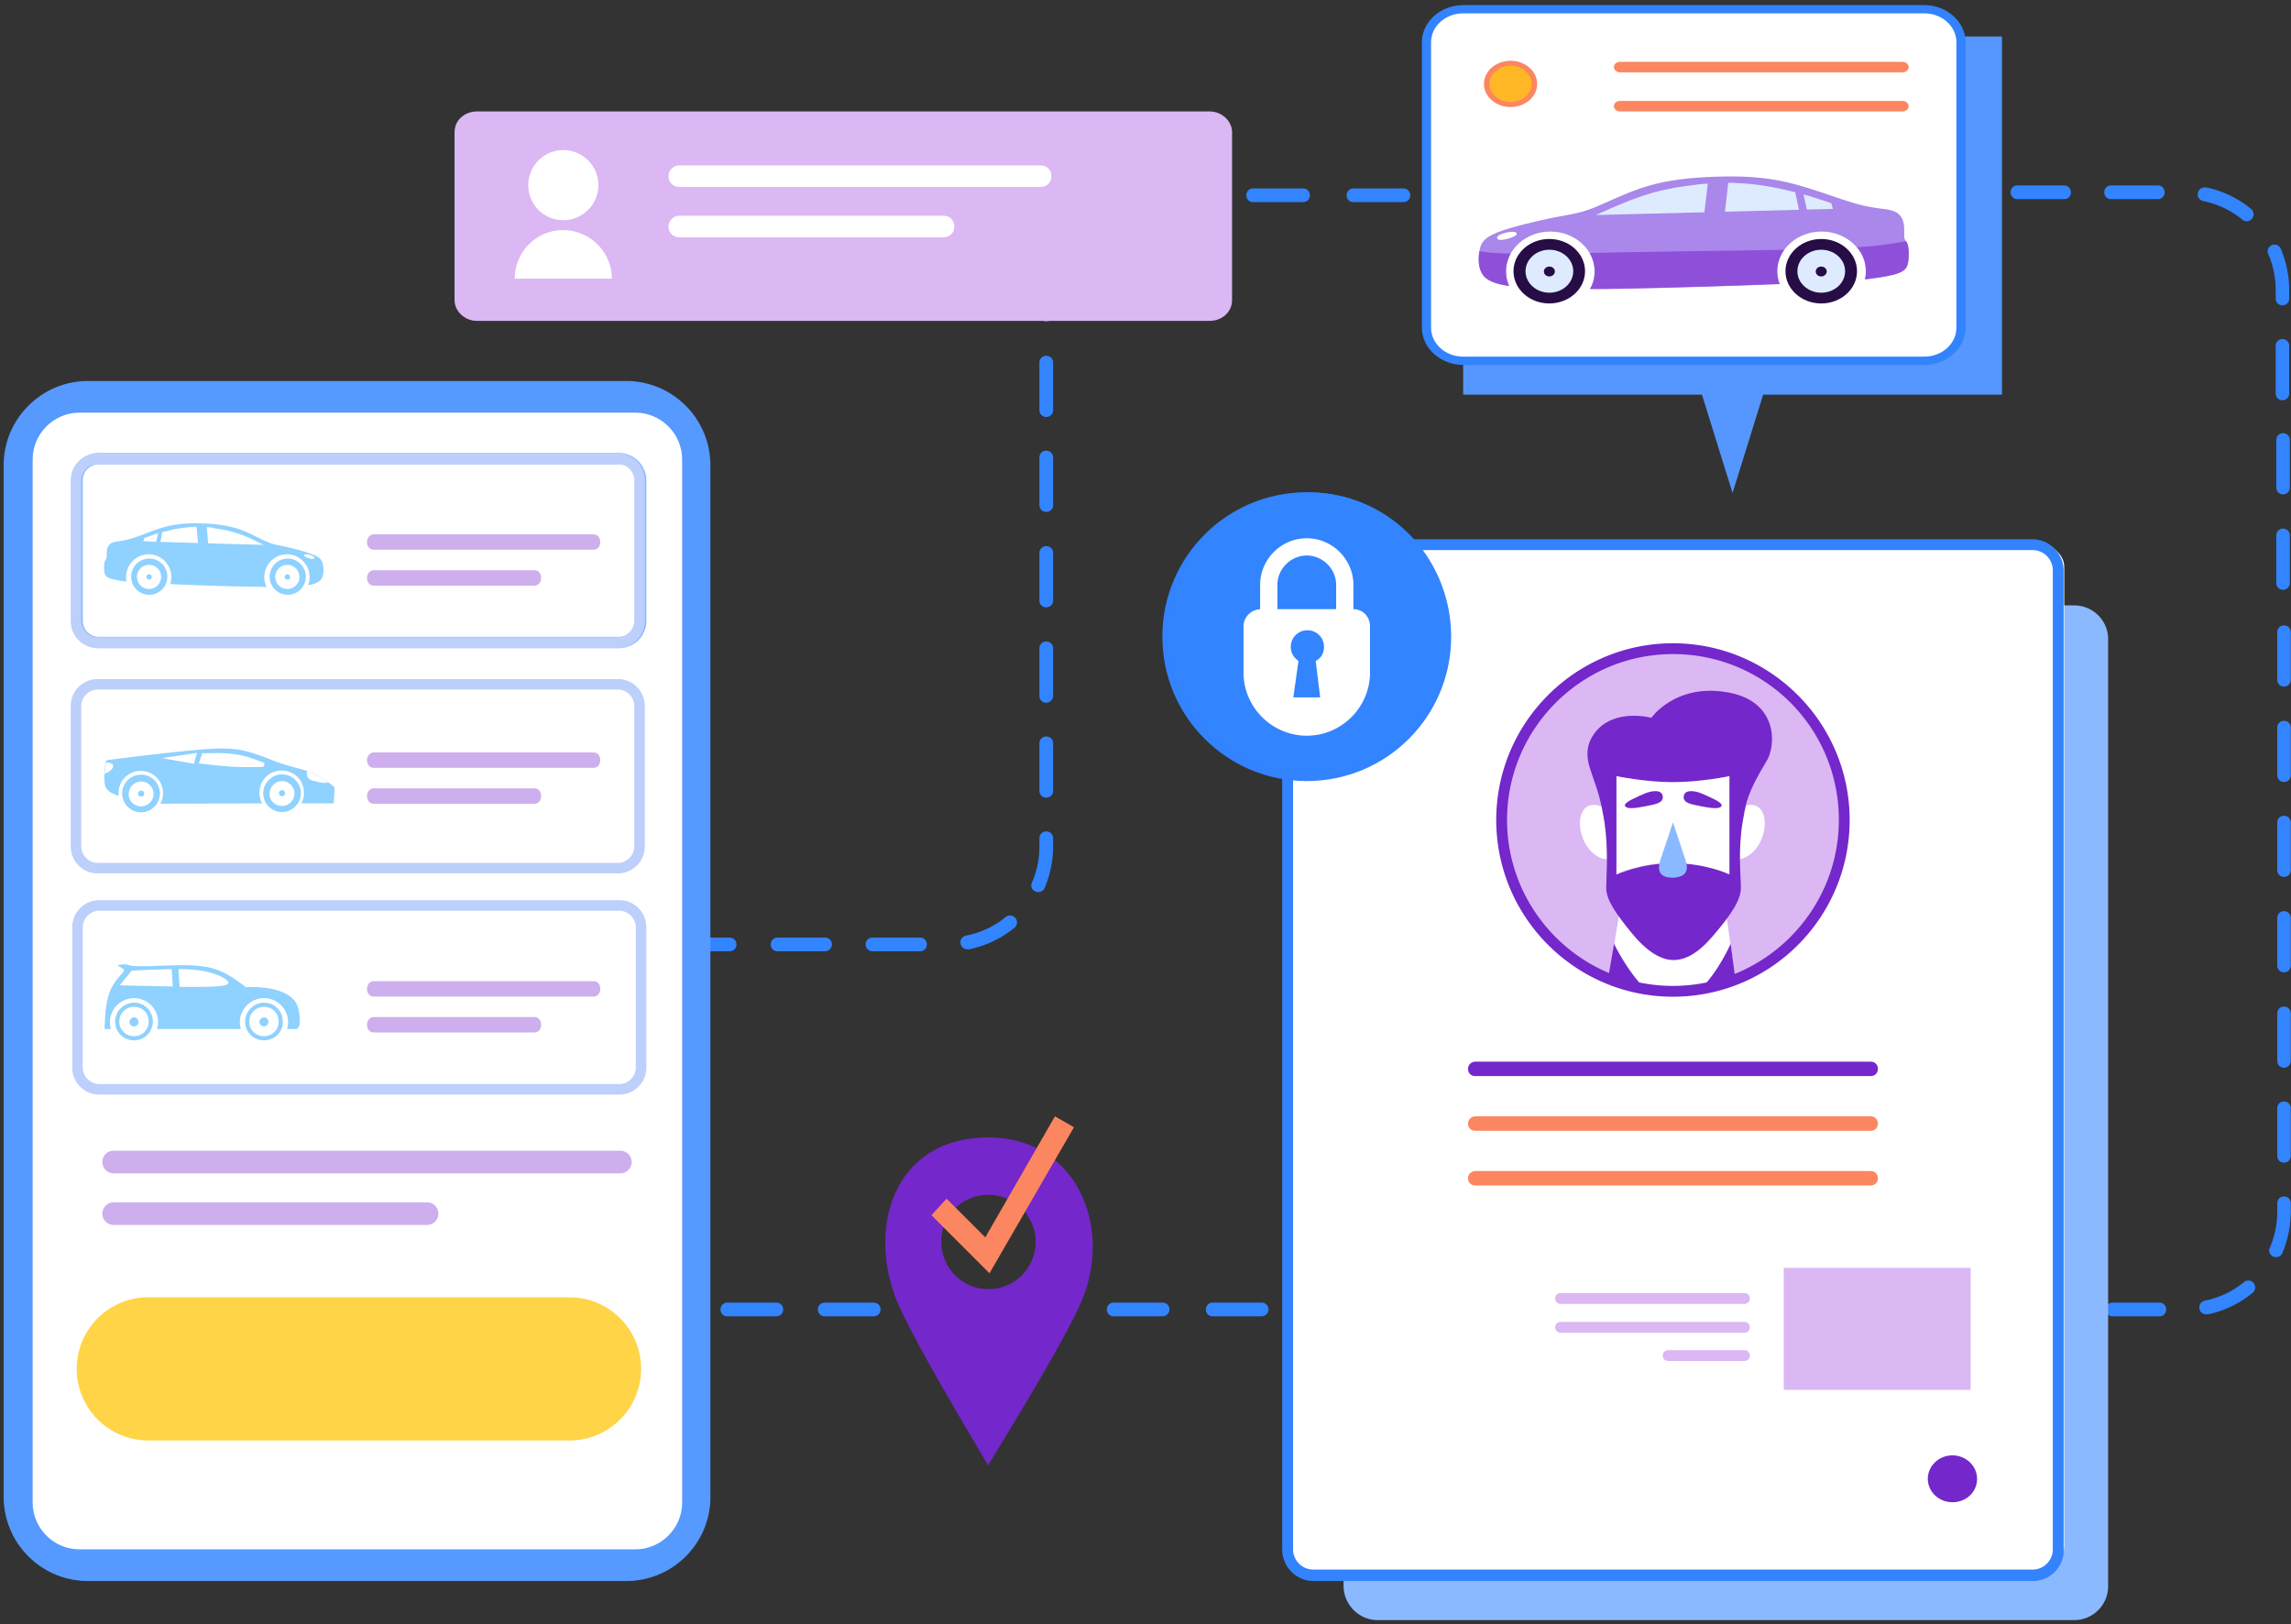 <svg width="347" height="246" fill="none" xmlns="http://www.w3.org/2000/svg"><rect width="100%" height="100%" fill="#333333" stroke="none"/><path d="M327.074 199.356h-7.094c-.585 0-1.024-.445-1.024-1.038 0-.592.439-1.037 1.024-1.037h7.094c.585 0 1.024.445 1.024 1.037 0 .593-.439 1.038-1.024 1.038zm-14.188 0h-7.094c-.585 0-1.024-.445-1.024-1.038 0-.592.439-1.037 1.024-1.037h7.094c.585 0 1.024.445 1.024 1.037 0 .593-.512 1.038-1.024 1.038zm-14.261 0h-7.094c-.585 0-1.024-.445-1.024-1.038 0-.592.439-1.037 1.024-1.037h7.094c.585 0 1.024.445 1.024 1.037 0 .593-.439 1.038-1.024 1.038zm-14.188 0h-7.093c-.585 0-1.024-.445-1.024-1.038 0-.592.439-1.037 1.024-1.037h7.093c.586 0 1.024.445 1.024 1.037 0 .593-.512 1.038-1.024 1.038zm-14.26 0h-7.094c-.585 0-1.024-.445-1.024-1.038 0-.592.439-1.037 1.024-1.037h7.094c.585 0 1.023.445 1.023 1.037 0 .593-.438 1.038-1.023 1.038zm-14.261 0h-7.094c-.585 0-1.024-.445-1.024-1.038 0-.592.439-1.037 1.024-1.037h7.094c.585 0 1.024.445 1.024 1.037 0 .593-.439 1.038-1.024 1.038zm-14.188 0h-7.094c-.585 0-1.024-.445-1.024-1.038 0-.592.439-1.037 1.024-1.037h7.094c.585 0 1.024.445 1.024 1.037 0 .593-.439 1.038-1.024 1.038zm-14.261 0h-7.094c-.585 0-1.023-.445-1.023-1.038 0-.592.438-1.037 1.023-1.037h7.094c.585 0 1.024.445 1.024 1.037 0 .593-.439 1.038-1.024 1.038zm106.7-.296c-.511 0-.95-.371-1.023-.816-.147-.593.219-1.111.804-1.259 2.194-.445 4.242-1.409 5.924-2.817a1.034 1.034 0 011.463.149 1.067 1.067 0 01-.147 1.482 15.732 15.732 0 01-6.801 3.261h-.22zm10.605-8.671c-.147 0-.293 0-.439-.074-.512-.222-.805-.815-.512-1.408a13.758 13.758 0 001.097-5.41v-1.26c0-.593.439-1.037 1.024-1.037s1.024.444 1.024 1.037v1.26c0 2.149-.439 4.224-1.244 6.225-.146.371-.512.667-.95.667zm1.17-14.303c-.585 0-1.024-.444-1.024-1.037v-7.189c0-.593.439-1.037 1.024-1.037s1.024.444 1.024 1.037v7.189c0 .593-.439 1.037-1.024 1.037zm0-14.377c-.585 0-1.024-.444-1.024-1.037v-7.189c0-.592.439-1.037 1.024-1.037s1.024.445 1.024 1.037v7.189c0 .519-.439 1.037-1.024 1.037zm0-14.451c-.585 0-1.024-.444-1.024-1.037v-7.188c0-.593.439-1.038 1.024-1.038s1.024.445 1.024 1.038v7.188c0 .593-.439 1.037-1.024 1.037zm0-14.45c-.585 0-1.024-.445-1.024-1.038v-7.188c0-.593.439-1.038 1.024-1.038s1.024.445 1.024 1.038v7.188c0 .593-.439 1.038-1.024 1.038zm0-14.377c-.585 0-1.024-.445-1.024-1.038v-7.188c0-.593.439-1.038 1.024-1.038s1.024.445 1.024 1.038v7.188c0 .593-.439 1.038-1.024 1.038zm0-14.451c-.585 0-1.024-.445-1.024-1.038v-7.188c0-.593.439-1.038 1.024-1.038s1.024.445 1.024 1.038v7.188c0 .593-.439 1.038-1.024 1.038zM344.772 88.282c0 .593.439 1.037 1.024 1.037s1.023-.444 1.023-1.037v-7.189c0-.593-.438-1.037-1.023-1.037s-1.024.444-1.024 1.037v7.189zM344.772 73.83c0 .594.439 1.038 1.024 1.038s1.023-.444 1.023-1.037v-7.189c0-.593-.438-1.037-1.023-1.037s-1.024.444-1.024 1.037v7.189zM319.741 28.085h7.094c.585 0 1.024.444 1.024 1.037s-.439 1.038-1.024 1.038h-7.094c-.585 0-1.023-.445-1.023-1.038s.438-1.037 1.023-1.037zM305.554 28.085h7.094c.511 0 1.023.444 1.023 1.037s-.438 1.038-1.023 1.038h-7.094c-.585 0-1.024-.445-1.024-1.038s.439-1.037 1.024-1.037zM332.905 29.196c.073-.444.512-.815 1.024-.815h.219a15.728 15.728 0 016.802 3.26c.439.371.512 1.038.146 1.483a1.034 1.034 0 01-1.463.148c-1.682-1.408-3.729-2.371-5.923-2.816-.585-.148-.951-.667-.805-1.26zM344.094 37.126c.147-.074.293-.074.439-.074.439 0 .805.296.951.667.804 2 1.243 4.075 1.243 6.225v1.26c0 .592-.439 1.037-1.024 1.037s-1.023-.445-1.023-1.038v-1.26c0-1.852-.366-3.705-1.097-5.41-.293-.592 0-1.185.511-1.407zM344.68 52.392c0-.593.438-1.038 1.023-1.038s1.024.445 1.024 1.038v7.188c0 .593-.439 1.038-1.024 1.038s-1.023-.445-1.023-1.038v-7.188z" fill="#3384FF"/><path fill-rule="evenodd" clip-rule="evenodd" d="M208.645 245.361h105.511a5.128 5.128 0 005.145-5.114V96.799c0-2.87-2.347-5.114-5.145-5.114H208.645A5.126 5.126 0 00203.5 96.8v143.358c0 2.871 2.347 5.204 5.145 5.204z" fill="#8BB9FF"/><path d="M301.363 94.691h-9.468a.913.913 0 01-.911-.91c0-.456.365-.91.911-.91h9.468c.455 0 .91.363.91.91 0 .546-.364.91-.91.91zM301.363 98.242h-9.468a.913.913 0 01-.911-.91c0-.547.365-.911.911-.911h9.468c.455 0 .91.364.91.91s-.364.91-.91.91zM301.363 101.701h-9.468a.913.913 0 01-.911-.91c0-.456.365-.91.911-.91h9.468c.455 0 .91.363.91.91 0 .546-.364.91-.91.91z" fill="#7427CA"/><path fill-rule="evenodd" clip-rule="evenodd" d="M199.098 82.128h108.763c2.581 0 4.793 1.633 4.793 3.72v148.235c0 1.996-2.12 3.719-4.793 3.719H199.098c-2.581 0-4.793-1.633-4.793-3.719V85.847c0-1.995 2.212-3.72 4.793-3.72z" fill="#fff"/><path d="M307.919 239.441H198.947c-2.64 0-4.734-2.185-4.734-4.734v-148.3c0-2.64 2.185-4.734 4.734-4.734h108.881c2.64 0 4.734 2.184 4.734 4.734v148.3c.091 2.549-2.003 4.734-4.643 4.734zM198.947 83.221a3.07 3.07 0 00-3.095 3.094v148.301a3.069 3.069 0 003.095 3.095h108.881a3.069 3.069 0 003.095-3.095V86.406a3.07 3.07 0 00-3.095-3.095H198.947v-.09z" fill="#3383FF"/><path d="M264.22 197.473h-27.858a.816.816 0 01-.819-.82c0-.455.364-.819.819-.819h27.858c.455 0 .819.364.819.819 0 .456-.364.82-.819.82zM264.22 201.842h-27.858a.816.816 0 01-.819-.819c0-.455.364-.819.819-.819h27.858c.455 0 .819.364.819.819a.816.816 0 01-.819.819zM264.219 206.121h-11.562a.816.816 0 01-.819-.819c0-.455.364-.819.819-.819h11.562c.455 0 .819.364.819.819a.816.816 0 01-.819.819zM270.17 210.495h28.312v-18.481H270.17v18.481zM253.387 150.133c14.33 0 25.946-11.616 25.946-25.946 0-14.329-11.616-25.945-25.946-25.945-14.329 0-25.946 11.616-25.946 25.945 0 14.33 11.617 25.946 25.946 25.946z" fill="#DBB7F3"/><path fill-rule="evenodd" clip-rule="evenodd" d="M263.037 123.186s.637-1.457 2.458-1.275c1.912.273 2.185 3.005 1.366 5.007-.729 2.094-2.914 3.733-4.188 3.005-1.275-.729.364-6.737.364-6.737zM243.556 123.186s-.637-1.457-2.458-1.275c-1.912.273-2.185 3.005-1.366 5.007.729 2.094 2.914 3.733 4.188 3.005 1.275-.729-.364-6.737-.364-6.737zM243.646 148.221c3.005 1.184 6.282 1.912 9.742 1.912 3.368 0 6.554-.637 9.467-1.821l-1.911-13.473h-15.113l-2.185 13.382z" fill="#fff"/><path fill-rule="evenodd" clip-rule="evenodd" d="M249.201 149.769c-2.731-2.64-4.734-6.828-4.734-6.828l-.91 5.28c1.911.637 3.732 1.184 5.644 1.548zM262.856 148.312l-.728-5.371s-1.821 4.188-4.552 6.828c1.821-.273 3.642-.82 5.28-1.457zM261.309 104.796c-7.648-1.183-11.198 3.915-11.198 3.915s-5.644-1.548-8.558 2.276c-2.002 2.64-.819 5.098-.182 7.01.456 1.456.911 2.185 1.639 6.463.637 4.37.273 8.194.273 10.014 0 1.821 1.457 3.915 4.006 7.01 1.73 2.094 3.914 3.915 6.19 3.915 2.367 0 4.461-1.821 6.191-3.915 2.549-3.004 4.006-5.189 4.006-7.01 0-1.82-.456-5.644.273-10.014.182-1.092.364-2.003.546-2.822.819-2.822 2.367-5.098 3.277-6.737 1.366-2.913 1.002-9.012-6.463-10.105zm-7.921 25.946c-4.916 0-8.557 1.73-8.557 1.73l.091-9.65c1.639.182 12.017 1.001 16.842.091l.091 9.559c.091-.091-3.46-1.73-8.467-1.73z" fill="#7427CA"/><path d="M253.388 150.952c-14.748 0-26.765-12.017-26.765-26.765 0-14.748 12.017-26.765 26.765-26.765 14.748 0 26.765 12.017 26.765 26.765 0 14.748-11.926 26.765-26.765 26.765zm0-51.891c-13.838 0-25.126 11.288-25.126 25.126 0 13.838 11.288 25.127 25.126 25.127 13.838 0 25.127-11.289 25.127-25.127a25.06 25.06 0 00-25.127-25.126z" fill="#7427CA"/><path fill-rule="evenodd" clip-rule="evenodd" d="M261.945 132.381v-14.839s-4.279.91-8.557.91c-4.188 0-8.558-.91-8.558-.91v14.839s3.551-1.73 8.558-1.73c5.007.091 8.557 1.73 8.557 1.73z" fill="#fff"/><path fill-rule="evenodd" clip-rule="evenodd" d="M255.3 130.287c-.546-1.73-1.912-5.736-1.912-5.736l-1.912 5.736c-.546 1.729 0 2.64 1.912 2.64 1.912-.091 2.458-1.002 1.912-2.64z" fill="#8BB9FF"/><path fill-rule="evenodd" clip-rule="evenodd" d="M255.028 120.546c-.182 1.092 1.184 1.274 2.549 1.547 1.366.273 3.004.547 3.186-.091.092-.546-2.002-1.365-3.004-1.821-1.092-.455-2.549-.637-2.731.365zM251.842 120.546c.182 1.092-1.184 1.274-2.549 1.547-1.366.273-3.005.547-3.187-.091-.091-.546 2.003-1.365 3.005-1.821 1.092-.455 2.549-.637 2.731.365zM223.438 160.784h59.903c.637 0 1.092.456 1.092 1.093s-.455 1.092-1.092 1.092h-59.903c-.637 0-1.092-.455-1.092-1.092s.546-1.093 1.092-1.093z" fill="#7427CA"/><path fill-rule="evenodd" clip-rule="evenodd" d="M223.438 169.069h59.903c.637 0 1.092.455 1.092 1.092s-.455 1.093-1.092 1.093h-59.903c-.637 0-1.092-.456-1.092-1.093s.546-1.092 1.092-1.092zM223.438 177.353h59.903c.637 0 1.092.455 1.092 1.093 0 .637-.455 1.092-1.092 1.092h-59.903c-.637 0-1.092-.455-1.092-1.092 0-.638.546-1.093 1.092-1.093z" fill="#FC865F"/><path fill-rule="evenodd" clip-rule="evenodd" d="M209.964 92.961c2.549 0 4.552 2.003 4.552 4.37 0 2.458-2.003 4.37-4.552 4.37-2.549 0-4.552-2.003-4.552-4.37 0-2.458 2.094-4.37 4.552-4.37z" fill="#FFB726"/><path d="M209.963 102.247c-2.822 0-5.098-2.185-5.098-4.916 0-2.731 2.276-4.916 5.098-4.916s5.098 2.185 5.098 4.916c0 2.731-2.276 4.916-5.098 4.916zm0-8.74c-2.185 0-4.005 1.73-4.005 3.824s1.82 3.824 4.005 3.824c2.185 0 4.006-1.73 4.006-3.824s-1.73-3.824-4.006-3.824z" fill="#FC865F"/><path fill-rule="evenodd" clip-rule="evenodd" d="M295.721 220.414c2.094 0 3.732 1.639 3.732 3.551 0 2.002-1.638 3.55-3.732 3.55-2.094 0-3.733-1.639-3.733-3.55 0-1.912 1.639-3.551 3.733-3.551z" fill="#7427CA"/><path d="M26.31 147.777a1.013 1.013 0 01-1.038-1.037v-3.706c0-.593.444-1.037 1.037-1.037h3.706c.593 0 1.038.444 1.038 1.037s-.445 1.038-1.038 1.038h-2.668v2.668c0 .593-.445 1.037-1.038 1.037z" fill="#3384FF"/><path d="M139.346 144.072h-7.19a1.014 1.014 0 01-1.037-1.038c0-.593.445-1.037 1.037-1.037h7.19c.593 0 1.038.444 1.038 1.037s-.445 1.038-1.038 1.038zm-14.379 0h-7.19a1.013 1.013 0 01-1.037-1.038c0-.593.444-1.037 1.037-1.037h7.19c.593 0 1.038.444 1.038 1.037s-.519 1.038-1.038 1.038zm-14.453 0h-7.19a1.014 1.014 0 01-1.038-1.038c0-.593.445-1.037 1.038-1.037h7.19c.593 0 1.037.444 1.037 1.037s-.444 1.038-1.037 1.038zm-14.38 0h-7.19a1.014 1.014 0 01-1.037-1.038c0-.593.445-1.037 1.038-1.037h7.19c.592 0 1.037.444 1.037 1.037s-.519 1.038-1.038 1.038zm-14.453 0h-7.19a1.014 1.014 0 01-1.037-1.038c0-.593.445-1.037 1.038-1.037h7.19c.592 0 1.037.444 1.037 1.037s-.445 1.038-1.038 1.038zm-14.453 0h-7.19a1.013 1.013 0 01-1.037-1.038c0-.593.444-1.037 1.037-1.037h7.19c.593 0 1.037.444 1.037 1.037s-.444 1.038-1.037 1.038zm-14.38 0h-7.19a1.013 1.013 0 01-1.037-1.038c0-.593.445-1.037 1.038-1.037h7.19c.593 0 1.037.444 1.037 1.037s-.445 1.038-1.037 1.038zm-14.453 0h-7.19a1.013 1.013 0 01-1.037-1.038c0-.593.445-1.037 1.038-1.037h7.19c.592 0 1.037.444 1.037 1.037s-.445 1.038-1.038 1.038zm108.141-.297c-.519 0-.964-.37-1.038-.815-.148-.593.222-1.111.815-1.26 2.224-.444 4.299-1.408 6.004-2.816a1.057 1.057 0 011.482.149 1.056 1.056 0 01-.148 1.482 16.023 16.023 0 01-6.893 3.26h-.222zm10.747-8.67c-.148 0-.296 0-.445-.074-.519-.223-.815-.815-.519-1.408a13.581 13.581 0 001.112-5.41v-1.26c0-.593.445-1.037 1.038-1.037s1.038.444 1.038 1.037v1.26c0 2.149-.445 4.224-1.26 6.225-.149.37-.519.667-.964.667zm1.186-14.303a1.014 1.014 0 01-1.038-1.037v-7.189c0-.593.445-1.037 1.038-1.037s1.038.444 1.038 1.037v7.189c0 .592-.445 1.037-1.038 1.037zm0-14.377a1.013 1.013 0 01-1.038-1.037v-7.189c0-.593.445-1.037 1.038-1.037s1.038.444 1.038 1.037v7.189c0 .519-.445 1.037-1.038 1.037zm0-14.45a1.013 1.013 0 01-1.038-1.038v-7.189c0-.592.445-1.037 1.038-1.037s1.038.445 1.038 1.037v7.189c0 .593-.445 1.037-1.038 1.037zm0-14.452a1.013 1.013 0 01-1.038-1.037v-7.189c0-.592.445-1.037 1.038-1.037s1.038.445 1.038 1.037v7.189c0 .593-.445 1.037-1.038 1.037zm0-14.376a1.013 1.013 0 01-1.038-1.038v-7.188c0-.593.445-1.038 1.038-1.038s1.038.445 1.038 1.038v7.188c0 .593-.445 1.038-1.038 1.038zm0-14.451a1.013 1.013 0 01-1.038-1.038V40.47c0-.593.445-1.038 1.038-1.038s1.038.445 1.038 1.038v7.188c0 .593-.445 1.038-1.038 1.038zM164.467 34.319a1.013 1.013 0 01-1.037-1.038v-3.705c0-.593.444-1.038 1.037-1.038h3.706c.593 0 1.038.445 1.038 1.038s-.445 1.037-1.038 1.037h-2.668v2.668c0 .52-.445 1.038-1.038 1.038zM258.143 30.613h-7.56a1.013 1.013 0 01-1.038-1.037c0-.593.445-1.038 1.038-1.038h7.56c.593 0 1.037.445 1.037 1.038s-.444 1.037-1.037 1.037zm-15.195 0h-7.56a1.013 1.013 0 01-1.038-1.037c0-.593.445-1.038 1.038-1.038h7.56c.593 0 1.038.445 1.038 1.038s-.445 1.037-1.038 1.037zm-15.194 0h-7.561a1.013 1.013 0 01-1.037-1.037c0-.593.445-1.038 1.037-1.038h7.561c.593 0 1.037.445 1.037 1.038s-.444 1.037-1.037 1.037zm-15.195 0h-7.56a1.013 1.013 0 01-1.038-1.037c0-.593.445-1.038 1.038-1.038h7.56c.593 0 1.038.445 1.038 1.038s-.445 1.037-1.038 1.037zm-15.194 0h-7.561a1.013 1.013 0 01-1.037-1.037c0-.593.445-1.038 1.037-1.038h7.561c.593 0 1.037.445 1.037 1.038s-.444 1.037-1.037 1.037zm-15.195 0h-7.56a1.013 1.013 0 01-1.038-1.037c0-.593.445-1.038 1.038-1.038h7.56c.593 0 1.038.445 1.038 1.038s-.445 1.037-1.038 1.037zM270.607 34.319a1.013 1.013 0 01-1.038-1.038v-2.668h-2.668a1.013 1.013 0 01-1.038-1.037c0-.593.445-1.038 1.038-1.038h3.706c.593 0 1.038.445 1.038 1.038v3.705c0 .52-.445 1.038-1.038 1.038zM176.094 199.356h-7.412a1.014 1.014 0 01-1.038-1.038c0-.593.445-1.037 1.038-1.037h7.412c.593 0 1.037.444 1.037 1.037s-.519 1.038-1.037 1.038zm-43.762 0h-7.412a1.013 1.013 0 01-1.037-1.038c0-.593.444-1.037 1.037-1.037h7.412c.593 0 1.038.444 1.038 1.037s-.445 1.038-1.038 1.038zm-14.75 0h-7.411a1.014 1.014 0 01-1.038-1.038c0-.593.445-1.037 1.038-1.037h7.411c.593 0 1.038.444 1.038 1.037s-.445 1.038-1.038 1.038zM183.682 199.356h7.412c.519 0 1.038-.445 1.038-1.038s-.445-1.037-1.038-1.037h-7.412c-.593 0-1.037.444-1.037 1.037s.444 1.038 1.037 1.038z" fill="#3384FF"/><path fill-rule="evenodd" clip-rule="evenodd" d="M136.389 198.272c2.665 5.649 7.941 14.655 13.271 23.661 5.597-9.219 11.193-18.438 13.805-24.087 5.383-11.458-.107-25.58-13.805-25.58-14.497 0-18.761 14.282-13.271 26.006zm13.325-17.319a7.142 7.142 0 11-7.142 7.141c-.054-3.944 3.144-7.141 7.142-7.141z" fill="#7427CA"/><path fill-rule="evenodd" clip-rule="evenodd" d="M141.078 184.043l8.795 8.793c4.263-7.354 8.527-14.761 12.791-22.115-.959-.533-1.918-1.119-2.878-1.652-3.518 6.128-7.035 12.203-10.553 18.332l-5.863-5.862c-.8.852-1.546 1.705-2.292 2.504z" fill="#FC865F"/><path fill-rule="evenodd" clip-rule="evenodd" d="M94.875 239.441h-81.54A12.76 12.76 0 01.552 226.659V70.483c0-7.075 5.763-12.782 12.781-12.782h81.484a12.76 12.76 0 0112.781 12.782v156.119c.057 7.076-5.649 12.839-12.724 12.839z" fill="#5699FF"/><path fill-rule="evenodd" clip-rule="evenodd" d="M96.243 235.219H12.021a7.647 7.647 0 01-7.646-7.647V69.57a7.647 7.647 0 017.646-7.646h84.222a7.647 7.647 0 017.647 7.646v158.002a7.647 7.647 0 01-7.647 7.647z" fill="#fff"/><path d="M96.244 235.789H12.022c-4.565 0-8.217-3.709-8.217-8.217V69.57c0-4.565 3.709-8.216 8.216-8.216h84.223c4.564 0 8.216 3.709 8.216 8.216v158.002c0 4.508-3.709 8.217-8.216 8.217zM12.022 62.495c-3.88 0-7.076 3.195-7.076 7.075v158.002c0 3.881 3.195 7.076 7.075 7.076h84.223c3.88 0 7.075-3.195 7.075-7.076V69.57c0-3.88-3.195-7.075-7.075-7.075H12.022z" fill="#5699FF"/><path fill-rule="evenodd" clip-rule="evenodd" d="M14.991 137.073h78.744a3.312 3.312 0 013.31 3.31v21.227a3.311 3.311 0 01-3.31 3.309H14.991a3.311 3.311 0 01-3.31-3.309v-21.227a3.312 3.312 0 013.31-3.31z" fill="#fff"/><path d="M93.792 165.775H15.048a4.091 4.091 0 01-4.108-4.108V140.44a4.091 4.091 0 014.108-4.108h78.744a4.091 4.091 0 014.108 4.108v21.227a4.091 4.091 0 01-4.108 4.108zm-78.744-27.846a2.534 2.534 0 00-2.51 2.511v21.227a2.533 2.533 0 002.51 2.51h78.744c1.37 0 2.51-1.141 2.51-2.51V140.44a2.534 2.534 0 00-2.51-2.511H15.048z" fill="#BDD0FB"/><path fill-rule="evenodd" clip-rule="evenodd" d="M14.991 69.456h78.744a3.312 3.312 0 013.31 3.31v21.226a3.312 3.312 0 01-3.31 3.31H14.991a3.312 3.312 0 01-3.31-3.31V72.765a3.312 3.312 0 013.31-3.31zM14.765 103.636h78.744a3.311 3.311 0 013.31 3.309v21.227a3.312 3.312 0 01-3.31 3.31H14.765a3.312 3.312 0 01-3.31-3.31v-21.227a3.311 3.311 0 013.31-3.309z" fill="#fff"/><path d="M93.734 98.158H14.99c-2.283 0-4.166-1.883-4.166-4.166V72.766c0-2.283 1.883-4.166 4.166-4.166h78.744c2.282 0 4.165 1.883 4.165 4.166v21.226c0 2.34-1.826 4.166-4.165 4.166zM14.99 70.312a2.435 2.435 0 00-2.454 2.454v21.226a2.435 2.435 0 002.454 2.454h78.744a2.435 2.435 0 002.454-2.454V72.766a2.435 2.435 0 00-2.454-2.454H14.99z" fill="#8BB9FF"/><path fill-rule="evenodd" clip-rule="evenodd" d="M48.6 87.773c.456-.57.456-1.484.342-2.112-.114-.684-.286-1.14-1.37-1.597-1.084-.457-2.967-.97-4.28-1.256-1.312-.285-1.996-.342-3.08-.856-1.085-.456-2.568-1.369-4.223-1.883-1.655-.513-3.424-.741-5.193-.798-1.826-.058-3.652 0-5.535.456-1.883.457-3.88 1.427-5.363 1.826-1.427.457-2.34.4-2.853.628-.571.228-.742.627-.856 1.14-.057.457 0 .971-.057 1.2-.057.227-.172.284-.286.57-.057.285-.114.913-.057 1.37.057.456.171.741.514.97.342.228.97.342 1.883.513.285.057.57.114.97.114-.057-.228-.057-.457-.057-.685a3.434 3.434 0 013.424-3.423 3.434 3.434 0 013.252 4.507c3.709.172 8.73.343 12.268.4.856 0 1.655 0 2.34.057a3.397 3.397 0 01-.343-1.54 3.434 3.434 0 013.424-3.424 3.434 3.434 0 013.424 3.423c0 .457-.057.856-.229 1.256.97-.172 1.598-.4 1.94-.856z" fill="#8FD1FF"/><path fill-rule="evenodd" clip-rule="evenodd" d="M23.663 82.067l.285-1.313c-.742.228-1.427.514-2.111.742l-.114.456 1.94.115zM24.576 80.583l-.285 1.484 5.706.17-.228-2.453c-.342 0-.742 0-1.084.057-1.313.114-2.625.343-3.766.685-.172 0-.229.057-.343.057zM31.309 79.841l.228 2.454 8.388.228c-1.255-.628-2.454-1.255-3.71-1.655-1.255-.456-2.453-.685-3.708-.856a4.345 4.345 0 00-1.198-.17zM47.284 84.178a2.393 2.393 0 00-.913-.228c-.285 0-.4.17-.228.285.171.171.685.342 1.027.4.285.056.456-.058.456-.172 0-.057-.114-.171-.342-.285z" fill="#fff"/><path d="M25.267 87.992a2.739 2.739 0 10-5.331-1.259 2.739 2.739 0 005.331 1.26z" fill="#8FD1FF"/><path fill-rule="evenodd" clip-rule="evenodd" d="M22.578 89.199a1.803 1.803 0 01-1.826-1.826c0-1.027.799-1.826 1.826-1.826 1.027 0 1.826.799 1.826 1.826 0 .97-.799 1.826-1.826 1.826z" fill="#fff"/><path d="M22.577 87.773a.4.4 0 100-.8.4.4 0 000 .8zM46.232 88.022a2.739 2.739 0 10-5.33-1.26 2.739 2.739 0 005.33 1.26z" fill="#8FD1FF"/><path fill-rule="evenodd" clip-rule="evenodd" d="M43.52 89.199a1.803 1.803 0 01-1.827-1.826c0-1.027.8-1.826 1.826-1.826 1.027 0 1.826.799 1.826 1.826.057.97-.799 1.826-1.826 1.826z" fill="#fff"/><path fill-rule="evenodd" clip-rule="evenodd" d="M43.52 87.773a.39.39 0 01-.399-.4c0-.228.171-.4.4-.4.228 0 .399.172.399.4.057.228-.114.4-.4.4z" fill="#8FD1FF"/><path fill-rule="evenodd" clip-rule="evenodd" d="M56.583 80.925h33.336c.58 0 .995.485.995 1.165s-.415 1.165-.995 1.165H56.583c-.58 0-.995-.486-.995-1.165 0-.583.414-1.165.995-1.165zM56.583 86.361h24.38c.58 0 .995.486.995 1.165 0 .68-.415 1.165-.995 1.165h-24.38c-.58 0-.995-.485-.995-1.165 0-.582.414-1.165.995-1.165z" fill="#CDAFED"/><path fill-rule="evenodd" clip-rule="evenodd" d="M50.653 119.213c-.856-.684-1.712-1.369-2.91-1.94-1.141-.57-2.625-.913-3.652-1.198-1.027-.285-1.598-.457-2.625-.856-1.027-.399-2.568-1.027-4.108-1.427-1.598-.399-3.253-.57-6.79-.285-3.481.285-8.788.913-11.527 1.255-2.739.343-2.853.343-2.967.457-.057.114-.114.342-.171.97-.057.628-.171 1.712-.057 2.454.114.741.456 1.198 1.483 1.654.171.057.4.172.628.229v-.4a3.336 3.336 0 013.367-3.366 3.336 3.336 0 013.366 3.366c0 .571-.114 1.084-.4 1.598l15.407-.057c-.228-.457-.4-1.027-.4-1.598a3.336 3.336 0 013.367-3.366 3.336 3.336 0 013.367 3.366c0 .571-.114 1.084-.4 1.598h4.908c.057-.799.114-1.598.114-2.454z" fill="#8FD1FF"/><path d="M23.378 122.189a2.853 2.853 0 10-4.035-4.035 2.853 2.853 0 004.035 4.035z" fill="#8FD1FF"/><path fill-rule="evenodd" clip-rule="evenodd" d="M21.384 122.123a1.9 1.9 0 001.883-1.883 1.9 1.9 0 00-1.883-1.883 1.9 1.9 0 00-1.883 1.883c-.057 1.028.799 1.883 1.883 1.883z" fill="#fff"/><path fill-rule="evenodd" clip-rule="evenodd" d="M21.384 120.64a.45.45 0 00.457-.457.45.45 0 00-.457-.456.45.45 0 00-.456.456c0 .286.17.457.456.457zM42.724 122.979c1.54 0 2.853-1.312 2.853-2.853 0-1.541-1.312-2.853-2.853-2.853-1.54 0-2.853 1.312-2.853 2.853a2.825 2.825 0 002.853 2.853z" fill="#8FD1FF"/><path fill-rule="evenodd" clip-rule="evenodd" d="M42.722 122.066a1.9 1.9 0 001.883-1.883 1.9 1.9 0 00-1.883-1.883 1.9 1.9 0 00-1.883 1.883c-.057 1.027.799 1.883 1.883 1.883z" fill="#fff"/><path fill-rule="evenodd" clip-rule="evenodd" d="M42.722 120.583a.45.45 0 00.457-.457.45.45 0 00-.457-.456.45.45 0 00-.456.456c0 .285.17.457.456.457z" fill="#8FD1FF"/><path fill-rule="evenodd" clip-rule="evenodd" d="M40.097 115.561c-1.084-.399-2.225-.856-3.195-1.084a17.661 17.661 0 00-2.968-.399c-1.027-.057-2.168 0-3.31 0-.17.513-.341 1.027-.513 1.54 1.826.229 3.595.4 5.25.514 1.655.057 3.081.057 4.565 0 .057-.171.114-.399.171-.571zM29.828 114.021c-.171.57-.285 1.084-.456 1.655a741.156 741.156 0 00-4.85-.856c1.825-.286 3.594-.514 5.306-.799zM17.044 115.732c-.171-.171-.57-.228-.97-.285-.057.171-.057.4-.114.742-.057.285-.057.685-.114 1.027.342-.171.684-.342.913-.571.4-.285.456-.684.285-.913zM46.488 116.76c0 .399 0 .741.114.97.172.285.514.456 1.085.57.57.171 1.369.343 1.883.229.057 0 .114 0 .114-.058a8.46 8.46 0 00-1.997-1.198c-.286-.171-.742-.342-1.199-.513z" fill="#fff"/><path fill-rule="evenodd" clip-rule="evenodd" d="M56.583 113.957h33.336c.58 0 .995.486.995 1.165 0 .68-.415 1.165-.995 1.165H56.583c-.58 0-.995-.485-.995-1.165 0-.582.414-1.165.995-1.165zM56.583 119.394h24.38c.58 0 .995.486.995 1.165 0 .68-.415 1.165-.995 1.165h-24.38c-.58 0-.995-.485-.995-1.165 0-.582.414-1.165.995-1.165z" fill="#CDAFED"/><path d="M93.562 132.28H14.817a4.091 4.091 0 01-4.108-4.108v-21.227a4.091 4.091 0 014.108-4.108h78.745a4.091 4.091 0 014.108 4.108v21.227a4.091 4.091 0 01-4.108 4.108zm-78.745-27.845a2.533 2.533 0 00-2.51 2.51v21.227a2.534 2.534 0 002.51 2.511h78.745c1.37 0 2.51-1.142 2.51-2.511v-21.227a2.533 2.533 0 00-2.51-2.51H14.817zM93.562 98.158H14.817a4.091 4.091 0 01-4.108-4.108V72.766a4.091 4.091 0 014.108-4.108h78.745a4.091 4.091 0 014.108 4.108v21.227c0 2.282-1.826 4.165-4.108 4.165zM14.817 70.255a2.533 2.533 0 00-2.51 2.511v21.227c0 1.37 1.14 2.51 2.51 2.51h78.745c1.37 0 2.51-1.14 2.51-2.51V72.766c0-1.37-1.14-2.51-2.51-2.51H14.817z" fill="#BDD0FB"/><path fill-rule="evenodd" clip-rule="evenodd" d="M45.401 154.705c0-.742-.057-1.997-.627-2.91s-1.598-1.426-2.625-1.769c-1.084-.342-2.168-.456-3.024-.513-.856-.057-1.37 0-1.883 0-1.484-1.141-2.967-2.226-4.85-2.796-1.884-.571-4.109-.571-6.277-.514-2.169.057-4.223.171-5.307.114-1.084 0-1.255-.171-1.54-.228a2.773 2.773 0 00-.97 0c-.286.057-.514.057-.4.171.114.114.514.286.742.457.228.171.228.285-.229.799-.456.513-1.369 1.483-1.883 2.967-.513 1.483-.627 3.423-.684 5.364h.97a3.237 3.237 0 01-.171-1.028c0-1.997 1.654-3.651 3.651-3.651a3.64 3.64 0 013.652 3.651c0 .343-.057.685-.17 1.028H36.5a3.234 3.234 0 01-.171-1.028c0-1.997 1.654-3.651 3.652-3.651a3.64 3.64 0 013.651 3.651c0 .343-.057.685-.17 1.028h1.483c.285-.229.456-.4.456-1.142z" fill="#8FD1FF"/><path fill-rule="evenodd" clip-rule="evenodd" d="M20.294 157.558a2.825 2.825 0 01-2.853-2.853c0-1.54 1.313-2.853 2.854-2.853a2.826 2.826 0 012.852 2.853 2.825 2.825 0 01-2.852 2.853z" fill="#8FD1FF"/><path fill-rule="evenodd" clip-rule="evenodd" d="M20.296 156.931a2.193 2.193 0 01-2.226-2.226 2.228 2.228 0 012.226-2.225c1.255 0 2.225.97 2.225 2.225 0 1.256-.97 2.226-2.225 2.226z" fill="#fff"/><path fill-rule="evenodd" clip-rule="evenodd" d="M20.296 155.447a.694.694 0 01-.685-.685c0-.342.343-.684.685-.684.4 0 .685.342.685.684a.694.694 0 01-.685.685z" fill="#8FD1FF"/><path fill-rule="evenodd" clip-rule="evenodd" d="M34.219 149.17c.97-.342-.114-1.027-1.198-1.483-1.142-.457-2.34-.685-3.367-.799-1.027-.114-1.826-.114-2.625-.114.057.913.114 1.769.172 2.682 3.024 0 6.048.057 7.018-.286zM26.003 146.774c.057.856.114 1.769.171 2.625l-8.045-.172c.628-.741 1.198-1.483 1.826-2.225 1.997-.114 3.994-.171 6.048-.228z" fill="#fff"/><path fill-rule="evenodd" clip-rule="evenodd" d="M39.982 157.558a2.825 2.825 0 01-2.853-2.853c0-1.54 1.312-2.853 2.853-2.853a2.826 2.826 0 012.853 2.853c.057 1.598-1.255 2.853-2.853 2.853z" fill="#8FD1FF"/><path fill-rule="evenodd" clip-rule="evenodd" d="M39.981 156.931a2.193 2.193 0 01-2.225-2.226 2.228 2.228 0 012.225-2.225c1.256 0 2.226.97 2.226 2.225 0 1.256-.97 2.226-2.226 2.226z" fill="#fff"/><path fill-rule="evenodd" clip-rule="evenodd" d="M39.98 155.447a.694.694 0 01-.685-.685c0-.342.342-.684.685-.684.4 0 .684.342.684.684a.694.694 0 01-.684.685z" fill="#8FD1FF"/><path fill-rule="evenodd" clip-rule="evenodd" d="M56.583 148.597h33.336c.58 0 .995.485.995 1.165 0 .679-.415 1.165-.995 1.165H56.583c-.58 0-.995-.486-.995-1.165 0-.583.414-1.165.995-1.165zM56.583 154.033h24.38c.58 0 .995.486.995 1.165 0 .68-.415 1.165-.995 1.165h-24.38c-.58 0-.995-.485-.995-1.165 0-.582.414-1.165.995-1.165zM17.214 174.277H93.96c.913 0 1.712.742 1.712 1.712 0 .913-.742 1.712-1.712 1.712H17.214a1.717 1.717 0 01-1.712-1.712c0-.97.742-1.712 1.712-1.712zM17.214 182.095h47.475c.913 0 1.711.742 1.711 1.712 0 .913-.741 1.711-1.711 1.711H17.214a1.716 1.716 0 01-1.712-1.711c0-.913.742-1.712 1.712-1.712z" fill="#CDAFED"/><path d="M86.257 218.157H22.463a10.837 10.837 0 01-10.842-10.841c0-5.992 4.85-10.842 10.842-10.842h63.794c5.991 0 10.841 4.85 10.841 10.842 0 5.991-4.85 10.841-10.841 10.841z" fill="#FFD447"/><path fill-rule="evenodd" clip-rule="evenodd" d="M183.206 16.877H72.251c-1.906 0-3.403 1.361-3.403 3.13v25.46c0 1.633 1.497 3.13 3.403 3.13h110.955c1.906 0 3.404-1.36 3.404-3.13v-25.46c0-1.633-1.498-3.13-3.404-3.13z" fill="#DBB7F3"/><path fill-rule="evenodd" clip-rule="evenodd" d="M102.884 25.045h54.729c.953 0 1.633.68 1.633 1.634 0 .953-.68 1.633-1.633 1.633h-54.729c-.953 0-1.634-.68-1.634-1.633 0-.817.681-1.634 1.634-1.634zM102.884 32.67h40.025c.953 0 1.634.68 1.634 1.633s-.681 1.634-1.634 1.634h-40.025c-.953 0-1.634-.681-1.634-1.634 0-.817.681-1.634 1.634-1.634z" fill="#fff"/><path d="M85.321 33.35a5.31 5.31 0 100-10.62 5.31 5.31 0 000 10.62z" fill="#fff"/><path fill-rule="evenodd" clip-rule="evenodd" d="M85.32 34.847A7.321 7.321 0 0077.97 42.2h14.703c0-4.084-3.403-7.352-7.352-7.352z" fill="#fff"/><path fill-rule="evenodd" clip-rule="evenodd" d="M221.615 5.528v54.241h36.172a5412.38 5412.38 0 004.632 14.896l4.631-14.896h36.172V5.528h-81.607z" fill="#5597FF"/><path fill-rule="evenodd" clip-rule="evenodd" d="M291.456 54.637h-69.844c-3.056 0-5.557-2.253-5.557-5.007V6.404c0-2.754 2.501-5.007 5.557-5.007h69.844c3.056 0 5.557 2.253 5.557 5.007V49.63c0 2.754-2.454 5.007-5.557 5.007z" fill="#fff"/><path d="M291.457 55.263h-69.843c-3.427 0-6.253-2.545-6.253-5.633V6.404c0-3.088 2.826-5.633 6.253-5.633h69.843c3.427 0 6.253 2.545 6.253 5.633V49.63c0 3.087-2.779 5.633-6.253 5.633zm-69.843-53.24c-2.686 0-4.863 1.96-4.863 4.38V49.63c0 2.42 2.177 4.381 4.863 4.381h69.843c2.686 0 4.863-1.961 4.863-4.381V6.404c0-2.42-2.177-4.381-4.863-4.381h-69.843z" fill="#3383FF"/><path fill-rule="evenodd" clip-rule="evenodd" d="M224.764 41.828c-.88-1.002-.88-2.587-.695-3.756.185-1.21.602-2.002 2.64-2.837 2.084-.834 5.836-1.71 8.429-2.253 2.594-.5 3.937-.626 6.114-1.46 2.13-.835 5.048-2.379 8.29-3.338 3.196-.96 6.67-1.294 10.236-1.419 3.52-.125 7.132-.042 10.884.835 3.751.876 7.642 2.461 10.467 3.254 2.825.793 4.539.71 5.604 1.085 1.066.375 1.482 1.168 1.621 2.003.139.834 0 1.669.093 2.128.093.459.37.459.509 1.001.139.542.186 1.586.093 2.378-.093.793-.278 1.335-1.019 1.71-.741.418-1.945.669-3.659.919-.556.083-1.111.167-1.899.25.093-.375.139-.793.139-1.21 0-3.338-3.01-6.05-6.715-6.05-3.706 0-6.716 2.712-6.716 6.05 0 .668.139 1.335.37 1.92-7.271.292-17.183.584-24.083.709-1.714.041-3.243.041-4.632.041.463-.792.695-1.71.695-2.67 0-3.338-3.011-6.05-6.716-6.05s-6.716 2.712-6.716 6.05c0 .793.186 1.544.463 2.212-1.898-.292-3.103-.71-3.797-1.502z" fill="#A987EB"/><path fill-rule="evenodd" clip-rule="evenodd" d="M273.672 31.73l-.51-2.294c1.482.417 2.825.876 4.215 1.335l.231.876-3.936.083zM271.912 29.102l.556 2.67-11.208.292.509-4.38c.695 0 1.436.041 2.177.083 2.594.167 5.187.667 7.41 1.21l.556.125zM258.664 27.808l-.509 4.34-16.442.417c2.408-1.085 4.863-2.17 7.271-2.962 2.409-.793 4.817-1.252 7.272-1.544a24.993 24.993 0 012.408-.25z" fill="#DEEBFF"/><path fill-rule="evenodd" clip-rule="evenodd" d="M281.268 37.447c3.705-.25 5.557-.585 7.41-.918.093.125.185.25.278.5.139.543.185 1.586.093 2.379-.093.792-.278 1.335-1.019 1.71-.741.417-1.946.668-3.659.918-.556.084-1.112.167-1.899.25.092-.375.139-.792.139-1.21 0-1.376-.463-2.628-1.343-3.63zM270.246 37.822c-.649.918-1.066 2.045-1.066 3.255 0 .667.139 1.335.371 1.919-7.272.292-17.183.584-24.084.71-1.714.04-3.242.04-4.632.04.464-.792.695-1.71.695-2.67 0-1-.278-1.919-.741-2.753a814.12 814.12 0 0111.44-.209c5.975-.125 12.505-.167 18.017-.292zM228.098 41.077c0 .792.186 1.543.464 2.211-1.899-.25-3.104-.71-3.798-1.46-.88-1.002-.88-2.587-.695-3.756v-.041c1.297.25 2.825.334 4.724.375-.417.793-.695 1.711-.695 2.67z" fill="#8F50D9"/><path fill-rule="evenodd" clip-rule="evenodd" d="M227.31 35.486c.463-.209 1.297-.418 1.807-.376.555 0 .787.25.463.543-.371.292-1.343.584-1.945.667-.603.084-.834-.083-.88-.25-.047-.209.092-.376.555-.584z" fill="#fff"/><path d="M275.851 45.958c2.992 0 5.418-2.185 5.418-4.881s-2.426-4.882-5.418-4.882c-2.993 0-5.419 2.186-5.419 4.882 0 2.696 2.426 4.881 5.419 4.881z" fill="#270D45"/><path fill-rule="evenodd" clip-rule="evenodd" d="M275.851 44.331c-1.992 0-3.613-1.46-3.613-3.254s1.621-3.255 3.613-3.255c1.991 0 3.612 1.46 3.612 3.255 0 1.794-1.621 3.254-3.612 3.254z" fill="#DEEBFF"/><path fill-rule="evenodd" clip-rule="evenodd" d="M275.847 41.87c-.463 0-.833-.334-.833-.752 0-.417.37-.75.833-.75.464 0 .834.333.834.75 0 .376-.37.751-.834.751z" fill="#270D45"/><path d="M238.487 44.527c2.116-1.906 2.116-4.997 0-6.903-2.116-1.907-5.547-1.907-7.663 0-2.116 1.906-2.116 4.997 0 6.903 2.116 1.907 5.547 1.907 7.663 0z" fill="#270D45"/><path fill-rule="evenodd" clip-rule="evenodd" d="M234.673 44.331c-1.991 0-3.612-1.46-3.612-3.254s1.621-3.255 3.612-3.255c1.992 0 3.613 1.46 3.613 3.255 0 1.794-1.621 3.254-3.613 3.254z" fill="#DEEBFF"/><path fill-rule="evenodd" clip-rule="evenodd" d="M234.675 41.87c-.463 0-.833-.334-.833-.752 0-.417.37-.75.833-.75.464 0 .834.333.834.75 0 .376-.37.751-.834.751z" fill="#270D45"/><path fill-rule="evenodd" clip-rule="evenodd" d="M228.794 9.534c1.992 0 3.613 1.418 3.613 3.129 0 1.71-1.621 3.13-3.613 3.13-1.991 0-3.612-1.42-3.612-3.13s1.621-3.13 3.612-3.13z" fill="#FFB726"/><path d="M228.793 16.21c-2.223 0-4.029-1.586-4.029-3.506 0-1.919 1.806-3.505 4.029-3.505s4.03 1.586 4.03 3.505c0 1.92-1.76 3.505-4.03 3.505zm0-6.26c-1.76 0-3.196 1.252-3.196 2.754s1.436 2.754 3.196 2.754c1.76 0 3.196-1.252 3.196-2.754s-1.436-2.754-3.196-2.754z" fill="#FC865F"/><path fill-rule="evenodd" clip-rule="evenodd" d="M245.327 9.366h42.888c.463 0 .88.376.88.793 0 .417-.417.793-.88.793h-42.888c-.463 0-.88-.376-.88-.793 0-.459.417-.793.88-.793zM245.327 15.291h42.888c.463 0 .88.375.88.793 0 .417-.417.793-.88.793h-42.888c-.463 0-.88-.376-.88-.793 0-.46.417-.793.88-.793z" fill="#FC865F"/><path d="M197.925 118.291c-12.097 0-21.87-9.774-21.87-21.87 0-12.096 9.773-21.87 21.87-21.87 12.096 0 21.869 9.774 21.869 21.87 0 12.096-9.773 21.87-21.869 21.87zm0-41.998c-11.129 0-20.128 9-20.128 20.128s8.999 20.128 20.128 20.128c11.128 0 20.128-9 20.128-20.128 0-11.032-9-20.128-20.128-20.128z" fill="#3383FF"/><path d="M198.268 117.226c11.78 0 21.33-9.548 21.33-21.326 0-11.779-9.55-21.327-21.33-21.327-11.781 0-21.33 9.548-21.33 21.327 0 11.778 9.549 21.326 21.33 21.326z" fill="#3384FF"/><path d="M204.99 92.26v-3.677c0-3.871-3.193-7.065-7.064-7.065s-7.064 3.194-7.064 7.065v3.677c-1.452.097-2.516 1.258-2.516 2.613v6.967c0 5.322 4.354 9.58 9.58 9.58 5.322 0 9.58-4.354 9.58-9.58v-6.967c0-1.452-1.064-2.613-2.516-2.613zm-5.032 13.354h-4.064l.774-5.516c-.678-.484-1.161-1.161-1.161-2.129a2.498 2.498 0 012.516-2.516 2.499 2.499 0 012.516 2.516c0 .968-.484 1.742-1.258 2.129l.677 5.516zm2.419-13.354h-8.903v-3.677c0-2.42 2.033-4.452 4.452-4.452s4.451 2.032 4.451 4.452v3.677z" fill="#fff"/></svg>